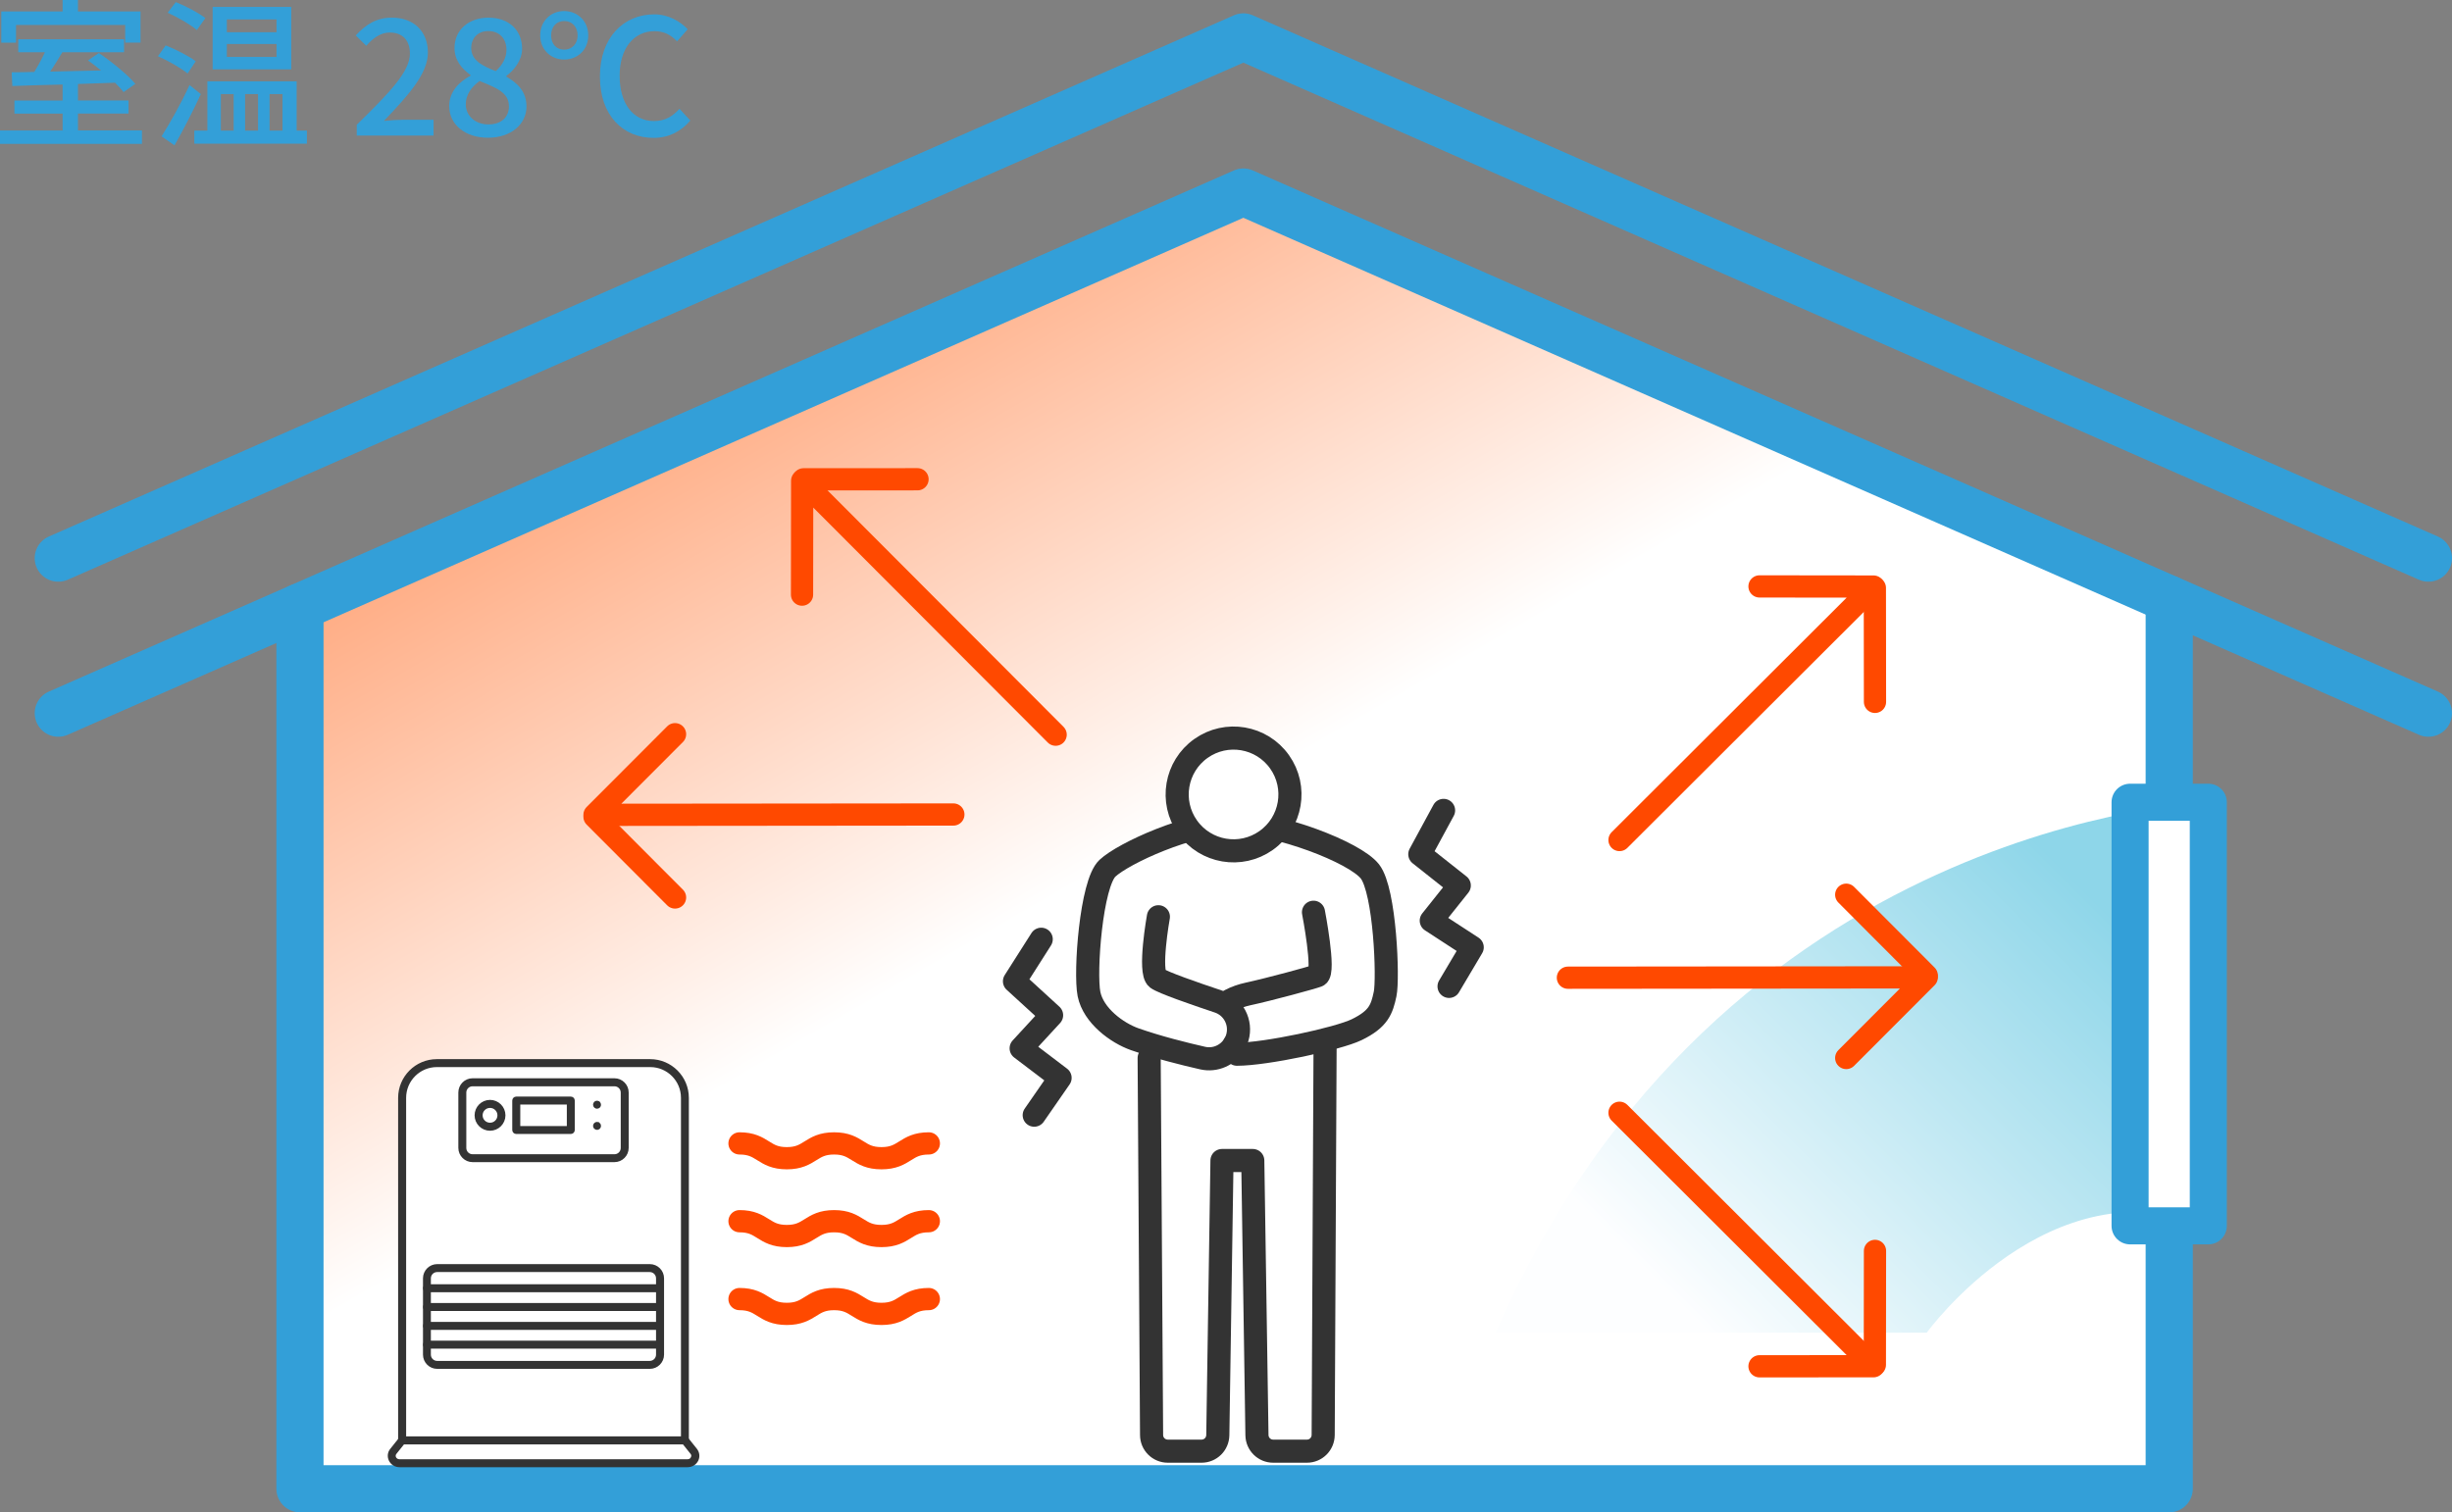 <?xml version="1.0" encoding="UTF-8"?>
<svg id="_デザイン" data-name="デザイン" xmlns="http://www.w3.org/2000/svg" width="363.93" height="224.52" xmlns:xlink="http://www.w3.org/1999/xlink" viewBox="0 0 363.93 224.52">
  <rect x="0" y="0" width="363.93" height="224.52" fill="#808080" stroke="none"/>
  <defs>
    <linearGradient id="_名称未設定グラデーション_7" data-name="名称未設定グラデーション 7" x1="246.51" y1="264.58" x2="120.46" y2="46.26" gradientUnits="userSpaceOnUse">
      <stop offset=".63" stop-color="#fff"/>
      <stop offset="1" stop-color="#ffab82"/>
    </linearGradient>
    <linearGradient id="_名称未設定グラデーション_39" data-name="名称未設定グラデーション 39" x1="240.99" y1="216.85" x2="333.25" y2="124.59" gradientUnits="userSpaceOnUse">
      <stop offset=".17" stop-color="#fdfeff"/>
      <stop offset=".83" stop-color="#8ed6e9"/>
    </linearGradient>
  </defs>
  <g>
    <polygon points="321.96 88.96 321.96 221.02 44.52 221.02 44.52 90.11 184.54 28.51 321.96 88.96" style="fill: url(#_名称未設定グラデーション_7);"/>
    <path d="M327.76,119.1s-72.35,2.46-105.77,78.75h63.98s18.23-25.18,41.79-15.86v-62.89Z" style="fill: url(#_名称未設定グラデーション_39);"/>
    <polyline points="360.43 82.86 184.54 5.48 8.65 82.86" style="fill: none; stroke: #339fd8; stroke-linecap: round; stroke-linejoin: round; stroke-width: 7px;"/>
    <polyline points="360.43 105.88 184.54 28.51 8.65 105.88" style="fill: none; stroke: #339fd8; stroke-linecap: round; stroke-linejoin: round; stroke-width: 7px;"/>
    <polyline points="321.96 88.96 321.96 221.02 44.52 221.02 44.52 90.11" style="fill: none; stroke: #339fd8; stroke-linecap: round; stroke-linejoin: round; stroke-width: 7px;"/>
  </g>
  <g>
    <polyline points="232.71 145.15 285.97 145.1 274.02 157.07" style="fill: none; stroke: #ff4900; stroke-linecap: round; stroke-linejoin: round; stroke-width: 3.3px;"/>
    <line x1="285.97" y1="144.81" x2="274.02" y2="132.83" style="fill: none; stroke: #ff4900; stroke-linecap: round; stroke-linejoin: round; stroke-width: 3.3px;"/>
  </g>
  <g>
    <polyline points="240.37 165.2 278.07 202.83 261.15 202.84" style="fill: none; stroke: #ff4900; stroke-linecap: round; stroke-linejoin: round; stroke-width: 3.3px;"/>
    <line x1="278.27" y1="202.62" x2="278.29" y2="185.71" style="fill: none; stroke: #ff4900; stroke-linecap: round; stroke-linejoin: round; stroke-width: 3.3px;"/>
  </g>
  <g>
    <polyline points="240.37 124.71 278.07 87.08 261.15 87.06" style="fill: none; stroke: #ff4900; stroke-linecap: round; stroke-linejoin: round; stroke-width: 3.3px;"/>
    <line x1="278.27" y1="87.28" x2="278.29" y2="104.2" style="fill: none; stroke: #ff4900; stroke-linecap: round; stroke-linejoin: round; stroke-width: 3.3px;"/>
  </g>
  <g>
    <polyline points="141.5 120.92 88.24 120.97 100.19 109" style="fill: none; stroke: #ff4900; stroke-linecap: round; stroke-linejoin: round; stroke-width: 3.3px;"/>
    <line x1="88.24" y1="121.26" x2="100.19" y2="133.24" style="fill: none; stroke: #ff4900; stroke-linecap: round; stroke-linejoin: round; stroke-width: 3.3px;"/>
  </g>
  <g>
    <polyline points="156.68 109.07 119.06 71.37 119.04 88.28" style="fill: none; stroke: #ff4900; stroke-linecap: round; stroke-linejoin: round; stroke-width: 3.3px;"/>
    <line x1="119.26" y1="71.16" x2="136.18" y2="71.15" style="fill: none; stroke: #ff4900; stroke-linecap: round; stroke-linejoin: round; stroke-width: 3.3px;"/>
  </g>
  <rect x="316.15" y="119.1" width="11.61" height="62.89" style="fill: #fff; stroke: #339fd8; stroke-linecap: round; stroke-linejoin: round; stroke-width: 5.5px;"/>
  <g>
    <path d="M170.56,157.07l.36,55.97c0,1.33,1.08,2.4,2.41,2.4h5.01c1.32,0,2.39-1.06,2.41-2.38l.62-40.77h4.57l.62,40.77c.02,1.32,1.09,2.38,2.41,2.38h5.01c1.33,0,2.4-1.07,2.41-2.4l.28-57.35" style="fill: #fff; stroke: #333; stroke-linecap: round; stroke-linejoin: round; stroke-width: 3.43px;"/>
    <path d="M182.58,148.51c.81-.43,1.75-.75,2.63-.94,3.15-.68,9.75-2.47,10.35-2.73,1.12-.49-.61-9.41-.61-9.41" style="fill: none; stroke: #333; stroke-linecap: round; stroke-linejoin: round; stroke-width: 3.43px;"/>
    <path d="M183.21,155.05c-.94,1.59-2.83,2.46-4.72,2.03-2.81-.64-6.65-1.6-10.05-2.79-2.65-.93-6.16-3.5-6.81-6.72-.64-3.22.32-16.42,2.74-18.67,2.41-2.25,12.27-6.76,18.72-6.76s17.99,4.35,20.24,7.24c2.25,2.9,2.74,15.94,2.25,18.19-.48,2.25-.95,3.71-4.23,5.3-2.76,1.34-13.47,3.64-17.76,3.64" style="fill: none; stroke: #333; stroke-linecap: round; stroke-linejoin: round; stroke-width: 3.43px;"/>
    <path d="M171.93,136.1s-1.47,8.2-.18,9.16c.79.59,5.54,2.25,9.09,3.43,2.22.74,3.46,3.11,2.81,5.35h0c-.1.36-.25.7-.44,1.01" style="fill: none; stroke: #333; stroke-linecap: round; stroke-linejoin: round; stroke-width: 3.43px;"/>
    <circle cx="183.09" cy="117.96" r="8.37" transform="translate(-34.5 127.55) rotate(-35.32)" style="fill: #fff; stroke: #333; stroke-linecap: round; stroke-linejoin: round; stroke-width: 3.43px;"/>
    <polyline points="154.54 139.44 150.57 145.68 156.08 150.72 151.56 155.63 157.34 160.02 153.5 165.56" style="fill: none; stroke: #333; stroke-linecap: round; stroke-linejoin: round; stroke-width: 3.43px;"/>
    <polyline points="214.26 120.31 210.73 126.82 216.59 131.46 212.43 136.68 218.51 140.64 215.07 146.44" style="fill: none; stroke: #333; stroke-linecap: round; stroke-linejoin: round; stroke-width: 3.43px;"/>
  </g>
  <g>
    <g>
      <g>
        <path d="M96.51,157.83h-31.67c-2.84,0-5.15,2.31-5.15,5.15v50.86h41.97v-50.86c0-2.84-2.31-5.15-5.15-5.15Z" style="fill: #fff; stroke: #333; stroke-miterlimit: 10; stroke-width: .44px;"/>
        <path d="M96.51,157.46h-31.67c-3.05,0-5.53,2.48-5.53,5.53v50.86c0,.21.17.37.37.37h41.97c.21,0,.37-.17.37-.37v-50.86c0-3.05-2.48-5.53-5.53-5.53ZM101.28,213.47h-41.22v-50.49c0-2.63,2.14-4.78,4.78-4.78h31.67c2.63,0,4.78,2.14,4.78,4.78v50.49Z" style="fill: #333; stroke: #333; stroke-miterlimit: 10; stroke-width: .44px;"/>
      </g>
      <g>
        <path d="M101.67,213.84h-41.99l-1.3,1.63c-.57.72-.03,1.75.92,1.75h42.76c.95,0,1.49-1.03.92-1.75l-1.3-1.63Z" style="fill: #fff; stroke: #333; stroke-miterlimit: 10; stroke-width: .44px;"/>
        <path d="M101.96,213.61c-.07-.09-.18-.14-.29-.14h-41.99c-.11,0-.22.05-.29.14l-1.3,1.63c-.35.43-.41,1.01-.17,1.51.25.52.78.85,1.38.85h42.76c.6,0,1.13-.33,1.38-.85.24-.5.17-1.07-.17-1.51l-1.3-1.63ZM102.76,216.43c-.1.21-.34.43-.71.43h-42.76c-.37,0-.61-.22-.71-.43-.12-.24-.09-.5.08-.72l1.19-1.49h41.63l1.19,1.49c.17.21.2.47.08.72Z" style="fill: #333; stroke: #333; stroke-miterlimit: 10; stroke-width: .44px;"/>
      </g>
      <g>
        <rect x="63.37" y="188.26" width="34.59" height="14.37" rx="1.52" ry="1.52" style="fill: #fff; stroke: #333; stroke-miterlimit: 10; stroke-width: .44px;"/>
        <path d="M96.45,187.89h-31.56c-1.04,0-1.89.85-1.89,1.89v11.33c0,1.04.85,1.89,1.89,1.89h31.56c1.04,0,1.89-.85,1.89-1.89v-11.33c0-1.04-.85-1.89-1.89-1.89ZM97.59,201.11c0,.63-.51,1.15-1.15,1.15h-31.56c-.63,0-1.15-.51-1.15-1.15v-11.33c0-.63.51-1.15,1.15-1.15h31.56c.63,0,1.15.51,1.15,1.15v11.33Z" style="fill: #333; stroke: #333; stroke-miterlimit: 10; stroke-width: .44px;"/>
      </g>
      <g>
        <rect x="68.62" y="160.68" width="24.1" height="11.27" rx="1.52" ry="1.52" style="fill: #fff; stroke: #333; stroke-miterlimit: 10; stroke-width: .44px;"/>
        <path d="M91.2,160.3h-21.06c-1.04,0-1.89.85-1.89,1.89v8.23c0,1.04.85,1.89,1.89,1.89h21.06c1.04,0,1.89-.85,1.89-1.89v-8.23c0-1.04-.85-1.89-1.89-1.89ZM92.35,170.43c0,.63-.51,1.15-1.15,1.15h-21.06c-.63,0-1.15-.51-1.15-1.15v-8.23c0-.63.51-1.15,1.15-1.15h21.06c.63,0,1.15.51,1.15,1.15v8.23Z" style="fill: #333; stroke: #333; stroke-miterlimit: 10; stroke-width: .44px;"/>
      </g>
      <path d="M97.55,199.26h-34.17c-.21,0-.37.17-.37.37s.17.37.37.37h34.17c.21,0,.37-.17.37-.37s-.17-.37-.37-.37Z" style="fill: #333; stroke: #333; stroke-miterlimit: 10; stroke-width: .44px;"/>
      <path d="M97.55,196.47h-34.17c-.21,0-.37.17-.37.37s.17.37.37.37h34.17c.21,0,.37-.17.37-.37s-.17-.37-.37-.37Z" style="fill: #333; stroke: #333; stroke-miterlimit: 10; stroke-width: .44px;"/>
      <path d="M97.55,193.67h-34.17c-.21,0-.37.17-.37.37s.17.37.37.37h34.17c.21,0,.37-.17.37-.37s-.17-.37-.37-.37Z" style="fill: #333; stroke: #333; stroke-miterlimit: 10; stroke-width: .44px;"/>
      <path d="M97.55,190.88h-34.17c-.21,0-.37.17-.37.37s.17.37.37.37h34.17c.21,0,.37-.17.37-.37s-.17-.37-.37-.37Z" style="fill: #333; stroke: #333; stroke-miterlimit: 10; stroke-width: .44px;"/>
      <g>
        <rect x="76.62" y="163.39" width="8.1" height="4.37" style="fill: #fff; stroke: #333; stroke-miterlimit: 10; stroke-width: .44px;"/>
        <path d="M84.72,163.02h-8.1c-.21,0-.37.17-.37.37v4.37c0,.21.17.37.37.37h8.1c.21,0,.37-.17.37-.37v-4.37c0-.21-.17-.37-.37-.37ZM84.35,167.39h-7.35v-3.63h7.35v3.63Z" style="fill: #333; stroke: #333; stroke-miterlimit: 10; stroke-width: .44px;"/>
      </g>
      <path d="M88.75,163.66c-.13-.05-.3-.02-.4.08-.07.07-.11.16-.11.27,0,.04.01.1.03.14.02.04.04.08.08.12.04.03.07.06.12.08.04.01.1.03.14.03.1,0,.19-.04.27-.11.03-.04.06-.07.08-.12.01-.05.02-.1.02-.14,0-.1-.04-.19-.1-.27-.04-.03-.07-.06-.13-.08Z" style="fill: #333; stroke: #333; stroke-miterlimit: 10; stroke-width: .44px;"/>
      <path d="M88.88,166.89s-.07-.06-.13-.08c-.13-.06-.3-.02-.4.08-.07.07-.11.16-.11.26,0,.05.01.1.03.14.02.04.04.09.08.12.07.07.16.11.26.11.05,0,.1,0,.14-.03.05-.01.09-.04.13-.08.07-.07.1-.16.1-.26,0-.04,0-.1-.02-.14-.02-.04-.05-.09-.08-.12Z" style="fill: #333; stroke: #333; stroke-miterlimit: 10; stroke-width: .44px;"/>
      <g>
        <path d="M72.73,163.89c-.93,0-1.69.76-1.69,1.69s.76,1.69,1.69,1.69,1.69-.76,1.69-1.69-.76-1.69-1.69-1.69Z" style="fill: #fff; stroke: #333; stroke-miterlimit: 10; stroke-width: .44px;"/>
        <path d="M72.73,163.51c-1.14,0-2.07.93-2.07,2.07s.93,2.07,2.07,2.07,2.07-.93,2.07-2.07-.93-2.07-2.07-2.07ZM72.73,166.9c-.73,0-1.32-.59-1.32-1.32s.59-1.32,1.32-1.32,1.32.59,1.32,1.32-.59,1.32-1.32,1.32Z" style="fill: #333; stroke: #333; stroke-miterlimit: 10; stroke-width: .44px;"/>
      </g>
    </g>
    <path d="M109.76,169.75c3.51,0,3.51,2.2,7.02,2.2s3.51-2.2,7.02-2.2,3.51,2.2,7.03,2.2,3.51-2.2,7.03-2.2" style="fill: none; stroke: #ff4900; stroke-linecap: round; stroke-linejoin: round; stroke-width: 3.3px;"/>
    <path d="M109.76,181.3c3.51,0,3.51,2.2,7.02,2.2s3.51-2.2,7.02-2.2,3.51,2.2,7.03,2.2,3.51-2.2,7.03-2.2" style="fill: none; stroke: #ff4900; stroke-linecap: round; stroke-linejoin: round; stroke-width: 3.3px;"/>
    <path d="M109.76,192.86c3.51,0,3.51,2.2,7.02,2.2s3.51-2.2,7.02-2.2,3.51,2.2,7.03,2.2,3.51-2.2,7.03-2.2" style="fill: none; stroke: #ff4900; stroke-linecap: round; stroke-linejoin: round; stroke-width: 3.3px;"/>
  </g>
  <g>
    <path d="M21.07,19.37v1.99H0v-1.99h9.29v-2.5H2.14v-1.94h7.15v-2.38c-2.81.07-5.42.14-7.46.22l-.1-2.04c.98,0,2.14-.02,3.36-.05.55-.89,1.13-1.97,1.58-2.93h-3.96v-1.92h15.7v1.92h-9.15c-.58.96-1.2,1.99-1.82,2.88,2.38-.05,4.97-.12,7.56-.17-.65-.53-1.32-1.06-1.94-1.49l1.61-1.1c1.92,1.3,4.3,3.24,5.42,4.58l-1.75,1.22c-.31-.41-.77-.89-1.27-1.39-1.82.07-3.7.12-5.5.19v2.45h7.51v1.94h-7.51v2.5h9.5ZM2.38,6.34H.19V1.7h9.1V0h2.28v1.7h9.29v4.63h-2.28v-2.62H2.38v2.62Z" style="fill: #339fd8;"/>
    <path d="M27.86,10.92c-.96-.79-2.88-1.9-4.42-2.57l1.15-1.61c1.49.58,3.48,1.61,4.46,2.35l-1.2,1.82ZM29.81,13.97c-1.15,2.5-2.62,5.35-3.91,7.61l-1.92-1.34c1.18-1.85,2.9-4.9,4.15-7.61l1.68,1.34ZM29.21,4.46c-.91-.79-2.83-1.9-4.32-2.57l1.2-1.58c1.46.58,3.43,1.61,4.39,2.38l-1.27,1.78ZM45.55,19.39v1.94h-16.71v-1.94h1.94v-7.32h13.25v7.32h1.51ZM43.23,10.3h-11.67V1.03h11.67v9.26ZM32.78,19.39h1.9v-5.42h-1.9v5.42ZM41.04,2.88h-7.37v1.9h7.37v-1.9ZM41.04,6.53h-7.37v1.92h7.37v-1.92ZM36.38,13.97v5.42h1.92v-5.42h-1.92ZM40.01,13.97v5.42h1.92v-5.42h-1.92Z" style="fill: #339fd8;"/>
    <path d="M52.94,18.53c4.92-4.82,7.9-7.9,7.9-10.58,0-1.87-1.01-3.12-3-3.12-1.39,0-2.54.89-3.48,1.97l-1.56-1.54c1.51-1.63,3.07-2.64,5.38-2.64,3.24,0,5.33,2.06,5.33,5.18s-2.86,6.31-6.53,10.15c.89-.1,2.02-.17,2.88-.17h4.49v2.35h-11.4v-1.61Z" style="fill: #339fd8;"/>
    <path d="M66.67,15.75c0-2.18,1.54-3.65,3.17-4.51v-.1c-1.32-.94-2.38-2.21-2.38-4.01,0-2.74,2.16-4.51,5.04-4.51,3.07,0,4.99,1.9,4.99,4.61,0,1.78-1.25,3.24-2.33,4.03v.12c1.56.91,2.98,2.14,2.98,4.44,0,2.62-2.3,4.63-5.71,4.63s-5.76-1.97-5.76-4.7ZM75.53,15.75c0-2.04-1.94-2.74-4.34-3.72-1.2.84-2.06,2.02-2.06,3.46,0,1.75,1.46,2.98,3.36,2.98s3.05-1.06,3.05-2.71ZM75.17,7.39c0-1.58-.98-2.78-2.71-2.78-1.44,0-2.52.96-2.52,2.52,0,1.85,1.68,2.66,3.65,3.43,1.03-.96,1.58-2.02,1.58-3.17Z" style="fill: #339fd8;"/>
    <path d="M80.18,5.26c0-2.18,1.61-3.62,3.55-3.62s3.58,1.44,3.58,3.62-1.63,3.58-3.58,3.58-3.55-1.44-3.55-3.58ZM85.73,5.26c0-1.27-.82-2.14-1.99-2.14s-1.94.86-1.94,2.14.79,2.11,1.94,2.11,1.99-.86,1.99-2.11ZM89.04,11.35c0-5.78,3.53-9.22,8.06-9.22,2.14,0,3.89,1.08,4.97,2.21l-1.58,1.8c-.91-.96-1.94-1.51-3.34-1.51-3.07,0-5.18,2.52-5.18,6.62s1.97,6.72,5.09,6.72c1.61,0,2.76-.67,3.79-1.82l1.61,1.75c-1.44,1.66-3.24,2.57-5.45,2.57-4.54,0-7.97-3.31-7.97-9.12Z" style="fill: #339fd8;"/>
  </g>
</svg>